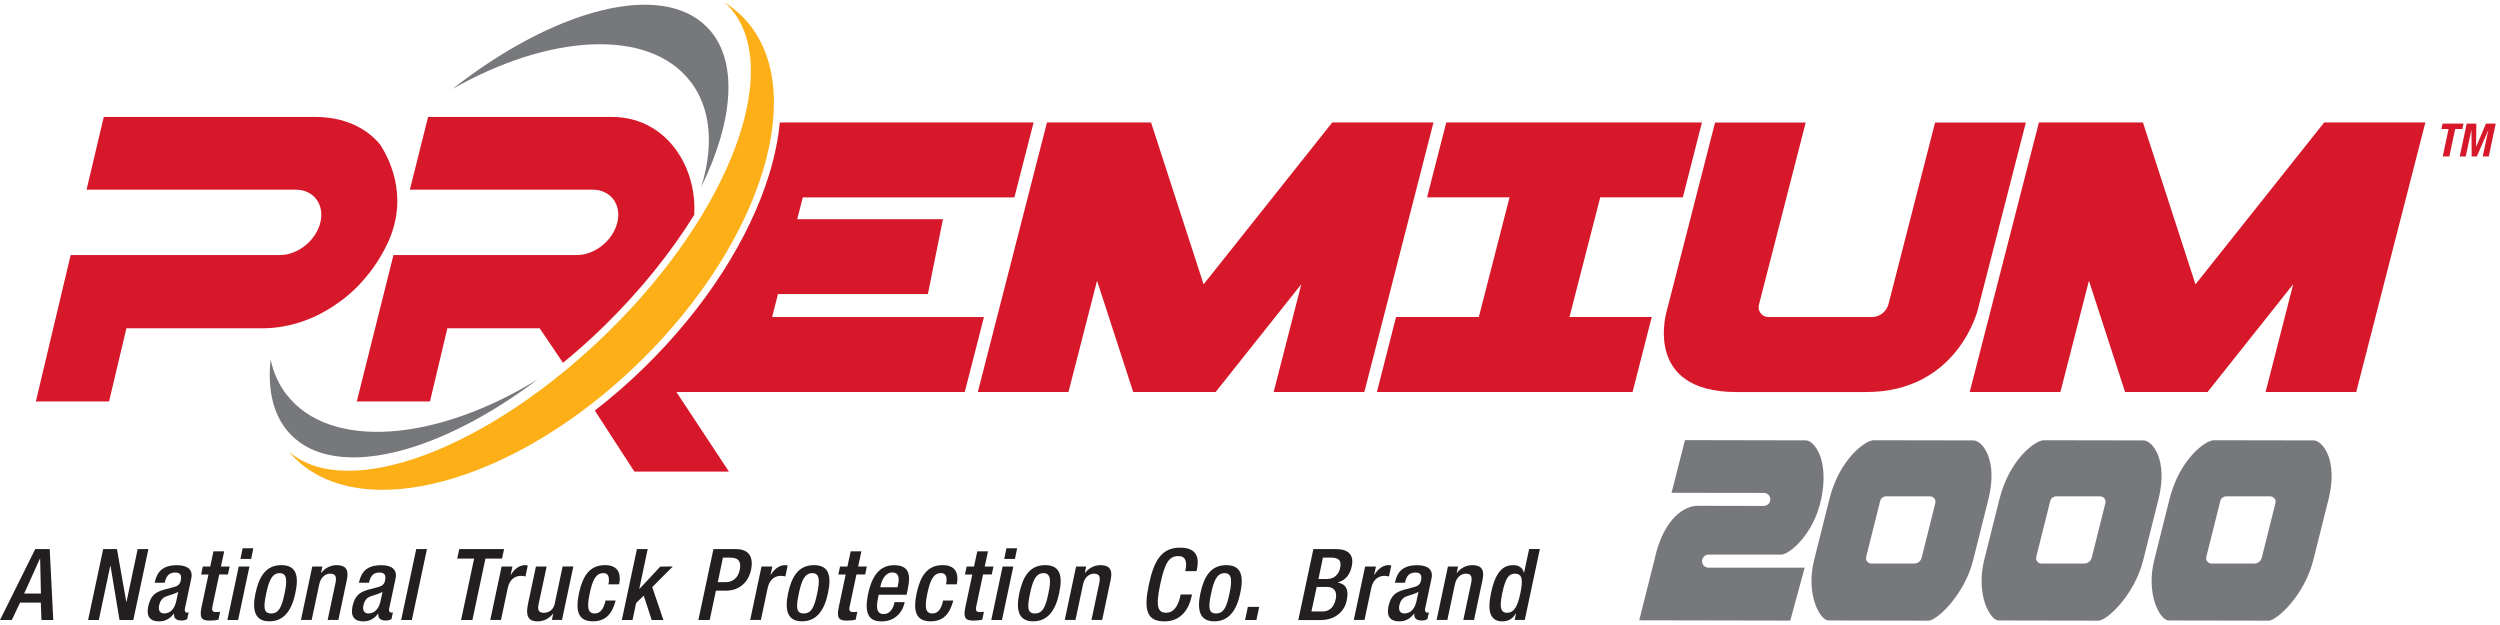 <?xml version="1.0" encoding="UTF-8"?> <svg xmlns="http://www.w3.org/2000/svg" width="364" height="91" viewBox="0 0 364 91" fill="none"><path d="M5.13 79.948H7.237L7.757 90.271H6.038L5.941 87.741H2.918L1.719 90.271H0L5.13 79.948ZM5.959 86.418L5.844 81.332H5.818L3.517 86.418H5.959Z" fill="#231F20"></path><path d="M15.021 79.948H17.031L18.389 87.644H18.415L20.046 79.948H21.606L19.411 90.271H17.401L16.088 82.372H16.061L14.386 90.271H12.826L15.021 79.948Z" fill="#231F20"></path><path d="M26.912 88.649C26.851 88.94 26.974 89.195 27.203 89.195C27.3 89.195 27.406 89.178 27.468 89.151L27.247 90.165C27.044 90.253 26.753 90.35 26.454 90.35C25.757 90.35 25.237 90.077 25.352 89.327H25.326C24.744 90.094 24.056 90.473 23.139 90.473C21.896 90.473 21.262 89.777 21.579 88.287C21.958 86.551 22.778 86.189 23.906 85.846L25.193 85.51C25.784 85.352 26.18 85.193 26.322 84.514C26.463 83.809 26.322 83.36 25.493 83.36C24.453 83.36 24.144 84.1 23.986 84.849H22.514C22.857 83.201 23.73 82.293 25.784 82.293C27.159 82.293 28.137 82.831 27.855 84.206L26.912 88.657V88.649ZM25.951 86.163C25.493 86.48 24.576 86.665 24.074 86.886C23.58 87.106 23.289 87.564 23.166 88.146C23.034 88.799 23.236 89.319 23.889 89.319C24.832 89.319 25.44 88.613 25.678 87.467L25.951 86.163Z" fill="#231F20"></path><path d="M29.54 82.487H30.606L31.082 80.274H32.642L32.166 82.487H33.436L33.189 83.642H31.92L30.932 88.287C30.8 88.895 30.932 89.116 31.47 89.116C31.699 89.116 31.893 89.098 32.052 89.072L31.805 90.227C31.444 90.315 31.012 90.359 30.518 90.359C29.46 90.359 29.002 90.068 29.328 88.481L30.351 83.65H29.284L29.531 82.496L29.54 82.487Z" fill="#231F20"></path><path d="M34.759 82.487H36.319L34.671 90.27H33.11L34.759 82.487ZM35.323 79.825H36.883L36.566 81.385H35.006L35.323 79.825Z" fill="#231F20"></path><path d="M40.963 82.284C43.238 82.284 43.52 83.959 43 86.374C42.497 88.79 41.395 90.465 39.227 90.465C37.058 90.465 36.697 88.79 37.199 86.374C37.719 83.959 38.707 82.284 40.963 82.284ZM39.474 89.319C40.62 89.319 41.025 88.367 41.439 86.383C41.801 84.664 41.862 83.448 40.717 83.448C39.571 83.448 39.13 84.664 38.768 86.383C38.345 88.367 38.345 89.319 39.474 89.319Z" fill="#231F20"></path><path d="M45.459 82.487H46.931L46.746 83.395H46.79C47.328 82.698 48.148 82.284 49.02 82.284C50.21 82.284 50.845 82.822 50.51 84.391L49.267 90.262H47.707L48.835 84.929C49.056 83.915 48.835 83.527 48.051 83.527C47.416 83.527 46.702 84.03 46.49 85.043L45.38 90.262H43.819L45.468 82.478L45.459 82.487Z" fill="#231F20"></path><path d="M56.655 88.649C56.594 88.94 56.717 89.195 56.946 89.195C57.043 89.195 57.149 89.178 57.211 89.151L56.99 90.165C56.788 90.253 56.497 90.35 56.197 90.35C55.501 90.35 54.98 90.077 55.095 89.327H55.069C54.487 90.094 53.799 90.473 52.883 90.473C51.64 90.473 51.005 89.777 51.322 88.287C51.701 86.551 52.521 86.189 53.649 85.846L54.936 85.51C55.527 85.352 55.924 85.193 56.065 84.514C56.206 83.809 56.065 83.36 55.236 83.36C54.196 83.36 53.887 84.1 53.729 84.849H52.257C52.6 83.201 53.473 82.293 55.527 82.293C56.902 82.293 57.881 82.831 57.599 84.206L56.655 88.657V88.649ZM55.694 86.163C55.236 86.48 54.319 86.665 53.817 86.886C53.323 87.106 53.032 87.564 52.909 88.146C52.777 88.799 52.98 89.319 53.632 89.319C54.575 89.319 55.183 88.613 55.421 87.467L55.694 86.163Z" fill="#231F20"></path><path d="M60.603 79.948H62.163L59.968 90.271H58.408L60.603 79.948Z" fill="#231F20"></path><path d="M69.031 81.332H66.571L66.871 79.948H73.394L73.094 81.332H70.679L68.784 90.271H67.135L69.031 81.332Z" fill="#231F20"></path><path d="M73.051 82.487H74.611L74.347 83.703H74.373C74.911 82.84 75.598 82.284 76.48 82.284C76.656 82.284 76.753 82.311 76.841 82.346L76.506 83.933C76.409 83.906 76.127 83.844 75.872 83.844C75.166 83.844 74.25 84.162 73.932 85.608L72.945 90.262H71.385L73.033 82.478L73.051 82.487Z" fill="#231F20"></path><path d="M80.552 89.363H80.507C79.97 90.059 79.15 90.473 78.277 90.473C77.123 90.473 76.453 89.936 76.876 87.926L78.031 82.487H79.591L78.401 88.067C78.224 88.931 78.542 89.222 79.212 89.222C79.882 89.222 80.587 88.79 80.763 87.917L81.918 82.478H83.478L81.83 90.262H80.358L80.543 89.354L80.552 89.363Z" fill="#231F20"></path><path d="M89.641 87.432C89.138 89.301 88.257 90.465 86.326 90.465C84.069 90.465 83.796 88.79 84.299 86.374C84.819 83.959 85.806 82.284 88.063 82.284C90.407 82.258 90.363 84.109 90.143 85.079H88.583C88.741 84.356 88.741 83.413 87.816 83.448C86.687 83.448 86.229 84.664 85.868 86.383C85.506 88.102 85.445 89.319 86.573 89.319C87.437 89.336 87.904 88.614 88.16 87.441H89.632L89.641 87.432Z" fill="#231F20"></path><path d="M92.743 79.948H94.303L93.078 85.749H93.104L96.137 82.496L97.961 82.478L94.964 85.484L96.595 90.271H94.885L93.73 86.727L92.619 87.794L92.099 90.271H90.539L92.734 79.948H92.743Z" fill="#231F20"></path><path d="M103.877 79.948H107.147C109.13 79.948 109.721 81.191 109.36 82.954C108.954 84.805 107.623 86.004 105.684 86.004H104.238L103.33 90.271H101.682L103.877 79.948ZM104.502 84.761H105.675C106.556 84.761 107.429 84.285 107.702 82.981C107.932 81.87 107.632 81.191 106.318 81.191H105.261L104.511 84.761H104.502Z" fill="#231F20"></path><path d="M110.894 82.487H112.454L112.189 83.703H112.216C112.754 82.84 113.441 82.284 114.323 82.284C114.499 82.284 114.596 82.311 114.684 82.346L114.349 83.933C114.252 83.906 113.97 83.844 113.714 83.844C113.009 83.844 112.092 84.162 111.775 85.608L110.788 90.262H109.228L110.876 82.478L110.894 82.487Z" fill="#231F20"></path><path d="M118.511 82.284C120.785 82.284 121.068 83.959 120.547 86.374C120.045 88.79 118.943 90.465 116.775 90.465C114.606 90.465 114.245 88.79 114.747 86.374C115.267 83.959 116.254 82.284 118.511 82.284ZM117.021 89.319C118.167 89.319 118.573 88.367 118.987 86.383C119.349 84.664 119.41 83.448 118.264 83.448C117.118 83.448 116.678 84.664 116.316 86.383C115.893 88.367 115.893 89.319 117.021 89.319Z" fill="#231F20"></path><path d="M122.318 82.487H123.385L123.861 80.274H125.421L124.945 82.487H126.214L125.967 83.642H124.698L123.711 88.287C123.578 88.895 123.711 89.116 124.248 89.116C124.478 89.116 124.672 89.098 124.83 89.072L124.583 90.227C124.222 90.315 123.79 90.359 123.296 90.359C122.239 90.359 121.78 90.068 122.106 88.481L123.129 83.65H122.062L122.309 82.496L122.318 82.487Z" fill="#231F20"></path><path d="M127.942 86.586L127.854 87.035C127.625 88.076 127.475 89.407 128.648 89.407C129.82 89.407 130.155 88.137 130.252 87.67H131.724C131.363 89.389 130.093 90.473 128.401 90.473C127.131 90.473 125.642 90.094 126.391 86.498C126.823 84.462 127.722 82.293 130.164 82.293C132.332 82.293 132.641 83.598 132.174 85.766L131.997 86.595H127.934L127.942 86.586ZM130.675 85.51L130.763 85.087C130.984 84.1 130.825 83.351 129.935 83.351C128.939 83.351 128.418 84.338 128.198 85.343L128.172 85.502H130.675V85.51Z" fill="#231F20"></path><path d="M138.803 87.432C138.3 89.301 137.419 90.465 135.488 90.465C133.231 90.465 132.958 88.79 133.461 86.374C133.981 83.959 134.968 82.284 137.225 82.284C139.57 82.258 139.525 84.109 139.305 85.079H137.745C137.903 84.356 137.903 83.413 136.978 83.448C135.85 83.448 135.391 84.664 135.03 86.383C134.668 88.102 134.607 89.319 135.735 89.319C136.599 89.336 137.066 88.614 137.322 87.441H138.794L138.803 87.432Z" fill="#231F20"></path><path d="M140.751 82.487H141.817L142.293 80.274H143.853L143.377 82.487H144.647L144.4 83.642H143.131L142.143 88.287C142.011 88.895 142.143 89.116 142.681 89.116C142.91 89.116 143.104 89.098 143.263 89.072L143.016 90.227C142.655 90.315 142.223 90.359 141.729 90.359C140.671 90.359 140.213 90.068 140.539 88.481L141.562 83.65H140.495L140.742 82.496L140.751 82.487Z" fill="#231F20"></path><path d="M145.979 82.487H147.539L145.89 90.27H144.33L145.979 82.487ZM146.534 79.825H148.094L147.777 81.385H146.217L146.534 79.825Z" fill="#231F20"></path><path d="M152.174 82.284C154.449 82.284 154.731 83.959 154.211 86.374C153.708 88.79 152.606 90.465 150.438 90.465C148.269 90.465 147.908 88.79 148.41 86.374C148.93 83.959 149.918 82.284 152.174 82.284ZM150.684 89.319C151.83 89.319 152.236 88.367 152.65 86.383C153.012 84.664 153.073 83.448 151.927 83.448C150.781 83.448 150.341 84.664 149.979 86.383C149.556 88.367 149.556 89.319 150.684 89.319Z" fill="#231F20"></path><path d="M156.67 82.487H158.142L157.957 83.395H158.001C158.539 82.698 159.359 82.284 160.231 82.284C161.421 82.284 162.056 82.822 161.721 84.391L160.478 90.262H158.918L160.046 84.929C160.266 83.915 160.046 83.527 159.262 83.527C158.627 83.527 157.913 84.03 157.701 85.043L156.591 90.262H155.03L156.679 82.478L156.67 82.487Z" fill="#231F20"></path><path d="M173.552 86.568L173.508 86.789C173.12 88.657 171.974 90.473 169.55 90.473C166.95 90.473 166.5 88.799 167.276 85.105C168.06 81.42 169.224 79.737 171.842 79.737C174.778 79.737 174.487 81.905 174.257 82.972L174.213 83.157H172.565L172.609 82.981C172.812 82.028 172.75 80.927 171.551 80.971C170.335 80.971 169.63 81.72 168.933 85.052C168.228 88.375 168.589 89.213 169.797 89.213C171.172 89.213 171.666 87.679 171.869 86.727L171.895 86.551H173.543L173.552 86.568Z" fill="#231F20"></path><path d="M178.541 82.284C180.816 82.284 181.098 83.959 180.578 86.374C180.075 88.79 178.973 90.465 176.805 90.465C174.636 90.465 174.275 88.79 174.777 86.374C175.297 83.959 176.285 82.284 178.541 82.284ZM177.052 89.319C178.198 89.319 178.603 88.367 179.017 86.383C179.379 84.664 179.441 83.448 178.295 83.448C177.149 83.448 176.708 84.664 176.346 86.383C175.923 88.367 175.923 89.319 177.052 89.319Z" fill="#231F20"></path><path d="M181.689 88.358H183.337L182.932 90.271H181.283L181.689 88.358Z" fill="#231F20"></path><path d="M191.235 79.948H194.576C196.11 79.948 197.212 80.627 196.815 82.452C196.542 83.712 195.889 84.479 194.805 84.796L194.788 84.823C195.872 85.026 196.454 85.704 196.075 87.459C195.713 89.177 194.241 90.279 192.302 90.279H189.031L191.226 79.957L191.235 79.948ZM192.575 89.028C193.562 89.028 194.241 88.393 194.488 87.203C194.717 86.092 194.197 85.458 193.245 85.458H191.711L190.944 89.028H192.575ZM193.263 84.294C194.259 84.294 194.929 83.633 195.131 82.663C195.396 81.438 194.699 81.191 193.774 81.191H192.619L191.967 84.303H193.271L193.263 84.294Z" fill="#231F20"></path><path d="M198.779 82.487H200.34L200.075 83.703H200.102C200.639 82.84 201.327 82.284 202.208 82.284C202.385 82.284 202.482 82.311 202.57 82.346L202.235 83.933C202.138 83.906 201.856 83.844 201.6 83.844C200.895 83.844 199.978 84.162 199.661 85.608L198.674 90.262H197.113L198.762 82.478L198.779 82.487Z" fill="#231F20"></path><path d="M207.49 88.649C207.429 88.94 207.552 89.195 207.781 89.195C207.878 89.195 207.984 89.178 208.046 89.151L207.825 90.165C207.623 90.253 207.332 90.35 207.032 90.35C206.336 90.35 205.815 90.077 205.93 89.327H205.904C205.322 90.094 204.634 90.473 203.717 90.473C202.475 90.473 201.84 89.777 202.157 88.287C202.536 86.551 203.356 86.189 204.484 85.846L205.771 85.51C206.362 85.352 206.759 85.193 206.9 84.514C207.041 83.809 206.9 83.36 206.071 83.36C205.031 83.36 204.722 84.1 204.564 84.849H203.092C203.435 83.201 204.308 82.293 206.362 82.293C207.737 82.293 208.716 82.831 208.434 84.206L207.49 88.657V88.649ZM206.529 86.163C206.071 86.48 205.154 86.665 204.652 86.886C204.158 87.106 203.867 87.564 203.744 88.146C203.612 88.799 203.814 89.319 204.467 89.319C205.41 89.319 206.018 88.613 206.256 87.467L206.529 86.163Z" fill="#231F20"></path><path d="M210.812 82.487H212.285L212.099 83.395H212.144C212.681 82.698 213.501 82.284 214.374 82.284C215.564 82.284 216.199 82.822 215.864 84.391L214.621 90.262H213.06L214.189 84.929C214.409 83.915 214.189 83.527 213.404 83.527C212.769 83.527 212.055 84.03 211.844 85.043L210.733 90.262H209.173L210.821 82.478L210.812 82.487Z" fill="#231F20"></path><path d="M220.73 89.319H220.704C220.404 89.821 219.867 90.473 218.756 90.473C216.931 90.473 216.526 88.957 217.107 86.277C217.83 82.822 219.161 82.284 220.343 82.284C221.18 82.284 221.727 82.707 221.876 83.395H221.903L222.643 79.939H224.204L222.009 90.262H220.536L220.739 89.31L220.73 89.319ZM220.545 83.527C219.646 83.527 219.17 84.25 218.738 86.348C218.359 88.111 218.35 89.222 219.435 89.222C220.519 89.222 220.986 88.12 221.347 86.463C221.735 84.594 221.753 83.527 220.554 83.527H220.545Z" fill="#231F20"></path><path d="M55.447 21.178C53.402 18.604 50.105 17.026 45.856 17.026H15.109L12.606 27.613H43.027C45.654 27.613 47.276 29.746 46.65 32.373C46.024 35 43.388 37.133 40.761 37.133H10.287L5.219 58.457H15.876L18.406 47.799H38.178C42.304 47.799 46.262 46.318 49.532 43.877C49.532 43.877 53.861 41.047 56.514 35.238C59.687 28.291 56.329 22.597 55.438 21.195L55.447 21.178Z" fill="#D7182A"></path><path d="M193.977 17.828L175.245 41.4L167.593 17.828H152.44L142.373 57.073H155.569L159.73 40.871L164.993 57.073H176.999L189.472 41.382L185.444 57.073H198.649L208.716 17.828H193.977Z" fill="#D7182A"></path><path d="M338.404 17.828L319.663 41.4L312.011 17.828H296.867L286.791 57.073H299.996L304.148 40.871L309.411 57.073H321.426L333.89 41.382L329.871 57.073H343.067L353.134 17.828H338.404Z" fill="#D7182A"></path><path d="M281.75 17.828L274.971 44.256C274.68 45.384 273.667 46.169 272.503 46.169H257.491C256.556 46.169 255.869 45.287 256.098 44.379L262.912 17.837H249.716L242.708 45.155C242.708 45.155 238.988 57.082 252.845 57.082H271.692C285.091 57.082 287.974 45.075 287.974 45.075L294.964 17.837H281.768L281.75 17.828Z" fill="#D7182A"></path><path d="M232.993 28.732H245.025L247.802 17.828H210.576L207.781 28.732H219.788L215.318 46.16H203.268L200.474 57.073H212.524H225.72H237.7L240.494 46.16H228.515L232.993 28.732Z" fill="#D7182A"></path><path d="M358.687 17.995L358.52 18.789H357.471L356.625 22.782H355.664L356.51 18.789H355.47L355.637 17.995H358.687Z" fill="#D7182A"></path><path d="M359.119 17.995H360.556L360.521 21.372H360.538L361.949 17.995H363.377L362.363 22.782H361.482L362.293 18.965H362.284L360.627 22.782H359.877L359.842 18.965H359.824L359.013 22.782H358.132L359.154 17.995H359.119Z" fill="#D7182A"></path><path d="M108.189 2.507C107.378 1.679 106.461 0.965 105.482 0.356C105.835 0.665 106.179 0.991 106.478 1.353C113.91 10.168 106.443 30.813 88.522 48.355C71.042 65.474 50.573 73.064 42.093 65.791C42.313 66.047 42.533 66.311 42.772 66.549C52.565 76.546 75.141 70.313 93.203 52.63C111.265 34.947 117.973 12.504 108.18 2.499L108.189 2.507Z" fill="#FCAF17"></path><path d="M101.074 31.289C101.524 24.184 96.913 17.026 89.103 17.026H62.331L59.678 27.613H86.265C88.891 27.613 90.513 29.746 89.888 32.373C89.262 35 86.626 37.133 83.999 37.133H57.289L51.947 58.457H62.605L65.135 47.799H78.578L81.972 52.824C84.008 51.158 86.009 49.377 87.948 47.482C93.281 42.263 97.707 36.719 101.065 31.306L101.074 31.289Z" fill="#D7182A"></path><path d="M147.697 28.732L150.492 17.828H113.539C113.318 20.164 112.825 22.641 112.04 25.233C109.131 34.797 102.67 44.829 93.837 53.476C91.51 55.751 89.085 57.857 86.608 59.779L92.365 68.665H106.134L98.482 57.073H140.469L143.263 46.169H112.419L113.274 42.819H135.1L137.295 31.914H116.077L116.888 28.741H147.697V28.732Z" fill="#D7182A"></path><path d="M100.503 11.825C103.553 15.756 103.941 21.239 102.107 27.216C106.867 17.431 107.546 8.643 102.962 3.971C96.307 -2.826 80.739 1.291 65.868 12.962C80.008 4.905 94.473 4.067 100.494 11.825H100.503Z" fill="#77787B"></path><path d="M41.749 57.487C40.577 55.98 39.81 54.243 39.395 52.339C38.919 56.897 39.836 60.74 42.366 63.314C48.845 69.934 63.796 66.197 78.314 55.213C63.584 64.328 48.052 65.597 41.758 57.487H41.749Z" fill="#77787B"></path><path d="M287.355 64.125L272.81 64.099C271.594 64.099 267.812 66.849 266.358 72.676L264.145 81.5C262.867 86.612 265.018 90.341 266.234 90.341L280.779 90.368C281.996 90.368 286.016 86.656 287.294 81.544L289.506 72.72C290.97 66.893 288.572 64.125 287.355 64.125ZM278.699 82.055H272.467C271.964 82.046 271.594 81.57 271.717 81.077L273.754 72.94C273.851 72.543 274.212 72.27 274.618 72.27H281.035C281.537 72.288 281.908 72.755 281.784 73.24L279.792 81.2C279.669 81.702 279.219 82.055 278.699 82.046V82.055Z" fill="#77787B"></path><path d="M336.878 64.125L322.333 64.099C321.116 64.099 317.335 66.849 315.88 72.676L313.668 81.5C312.389 86.612 314.54 90.341 315.757 90.341L330.302 90.368C331.518 90.368 335.538 86.656 336.816 81.544L339.029 72.72C340.492 66.893 338.094 64.125 336.878 64.125ZM328.221 82.055H321.989C321.487 82.046 321.116 81.57 321.24 81.077L323.276 72.94C323.373 72.543 323.735 72.27 324.14 72.27H330.557C331.06 72.288 331.43 72.755 331.307 73.24L329.315 81.2C329.191 81.702 328.742 82.055 328.221 82.046V82.055Z" fill="#77787B"></path><path d="M265.158 72.711C266.384 66.884 264.127 64.116 262.911 64.116L245.333 64.081L243.376 71.75L256.81 71.768C257.339 71.768 257.763 72.191 257.763 72.711C257.763 73.231 257.322 73.663 256.81 73.663L247.123 73.645C245.545 73.645 242.257 75.118 240.89 81.508L238.669 90.315L260.663 90.359L262.761 82.654H248.745C248.242 82.654 247.819 82.231 247.819 81.702C247.819 81.174 248.26 80.75 248.736 80.75H259.323C260.539 80.75 264.083 77.806 265.158 72.693V72.711Z" fill="#77787B"></path><path d="M312.117 64.125L297.572 64.099C296.356 64.099 292.574 66.849 291.12 72.676L288.907 81.5C287.629 86.612 289.78 90.341 290.996 90.341L305.541 90.368C306.758 90.368 310.777 86.656 312.055 81.544L314.268 72.72C315.731 66.893 313.334 64.125 312.117 64.125ZM303.461 82.055H297.228C296.726 82.046 296.356 81.57 296.479 81.077L298.515 72.94C298.612 72.543 298.974 72.27 299.379 72.27H305.797C306.299 72.288 306.669 72.755 306.546 73.24L304.554 81.2C304.43 81.702 303.981 82.055 303.461 82.046V82.055Z" fill="#77787B"></path></svg> 